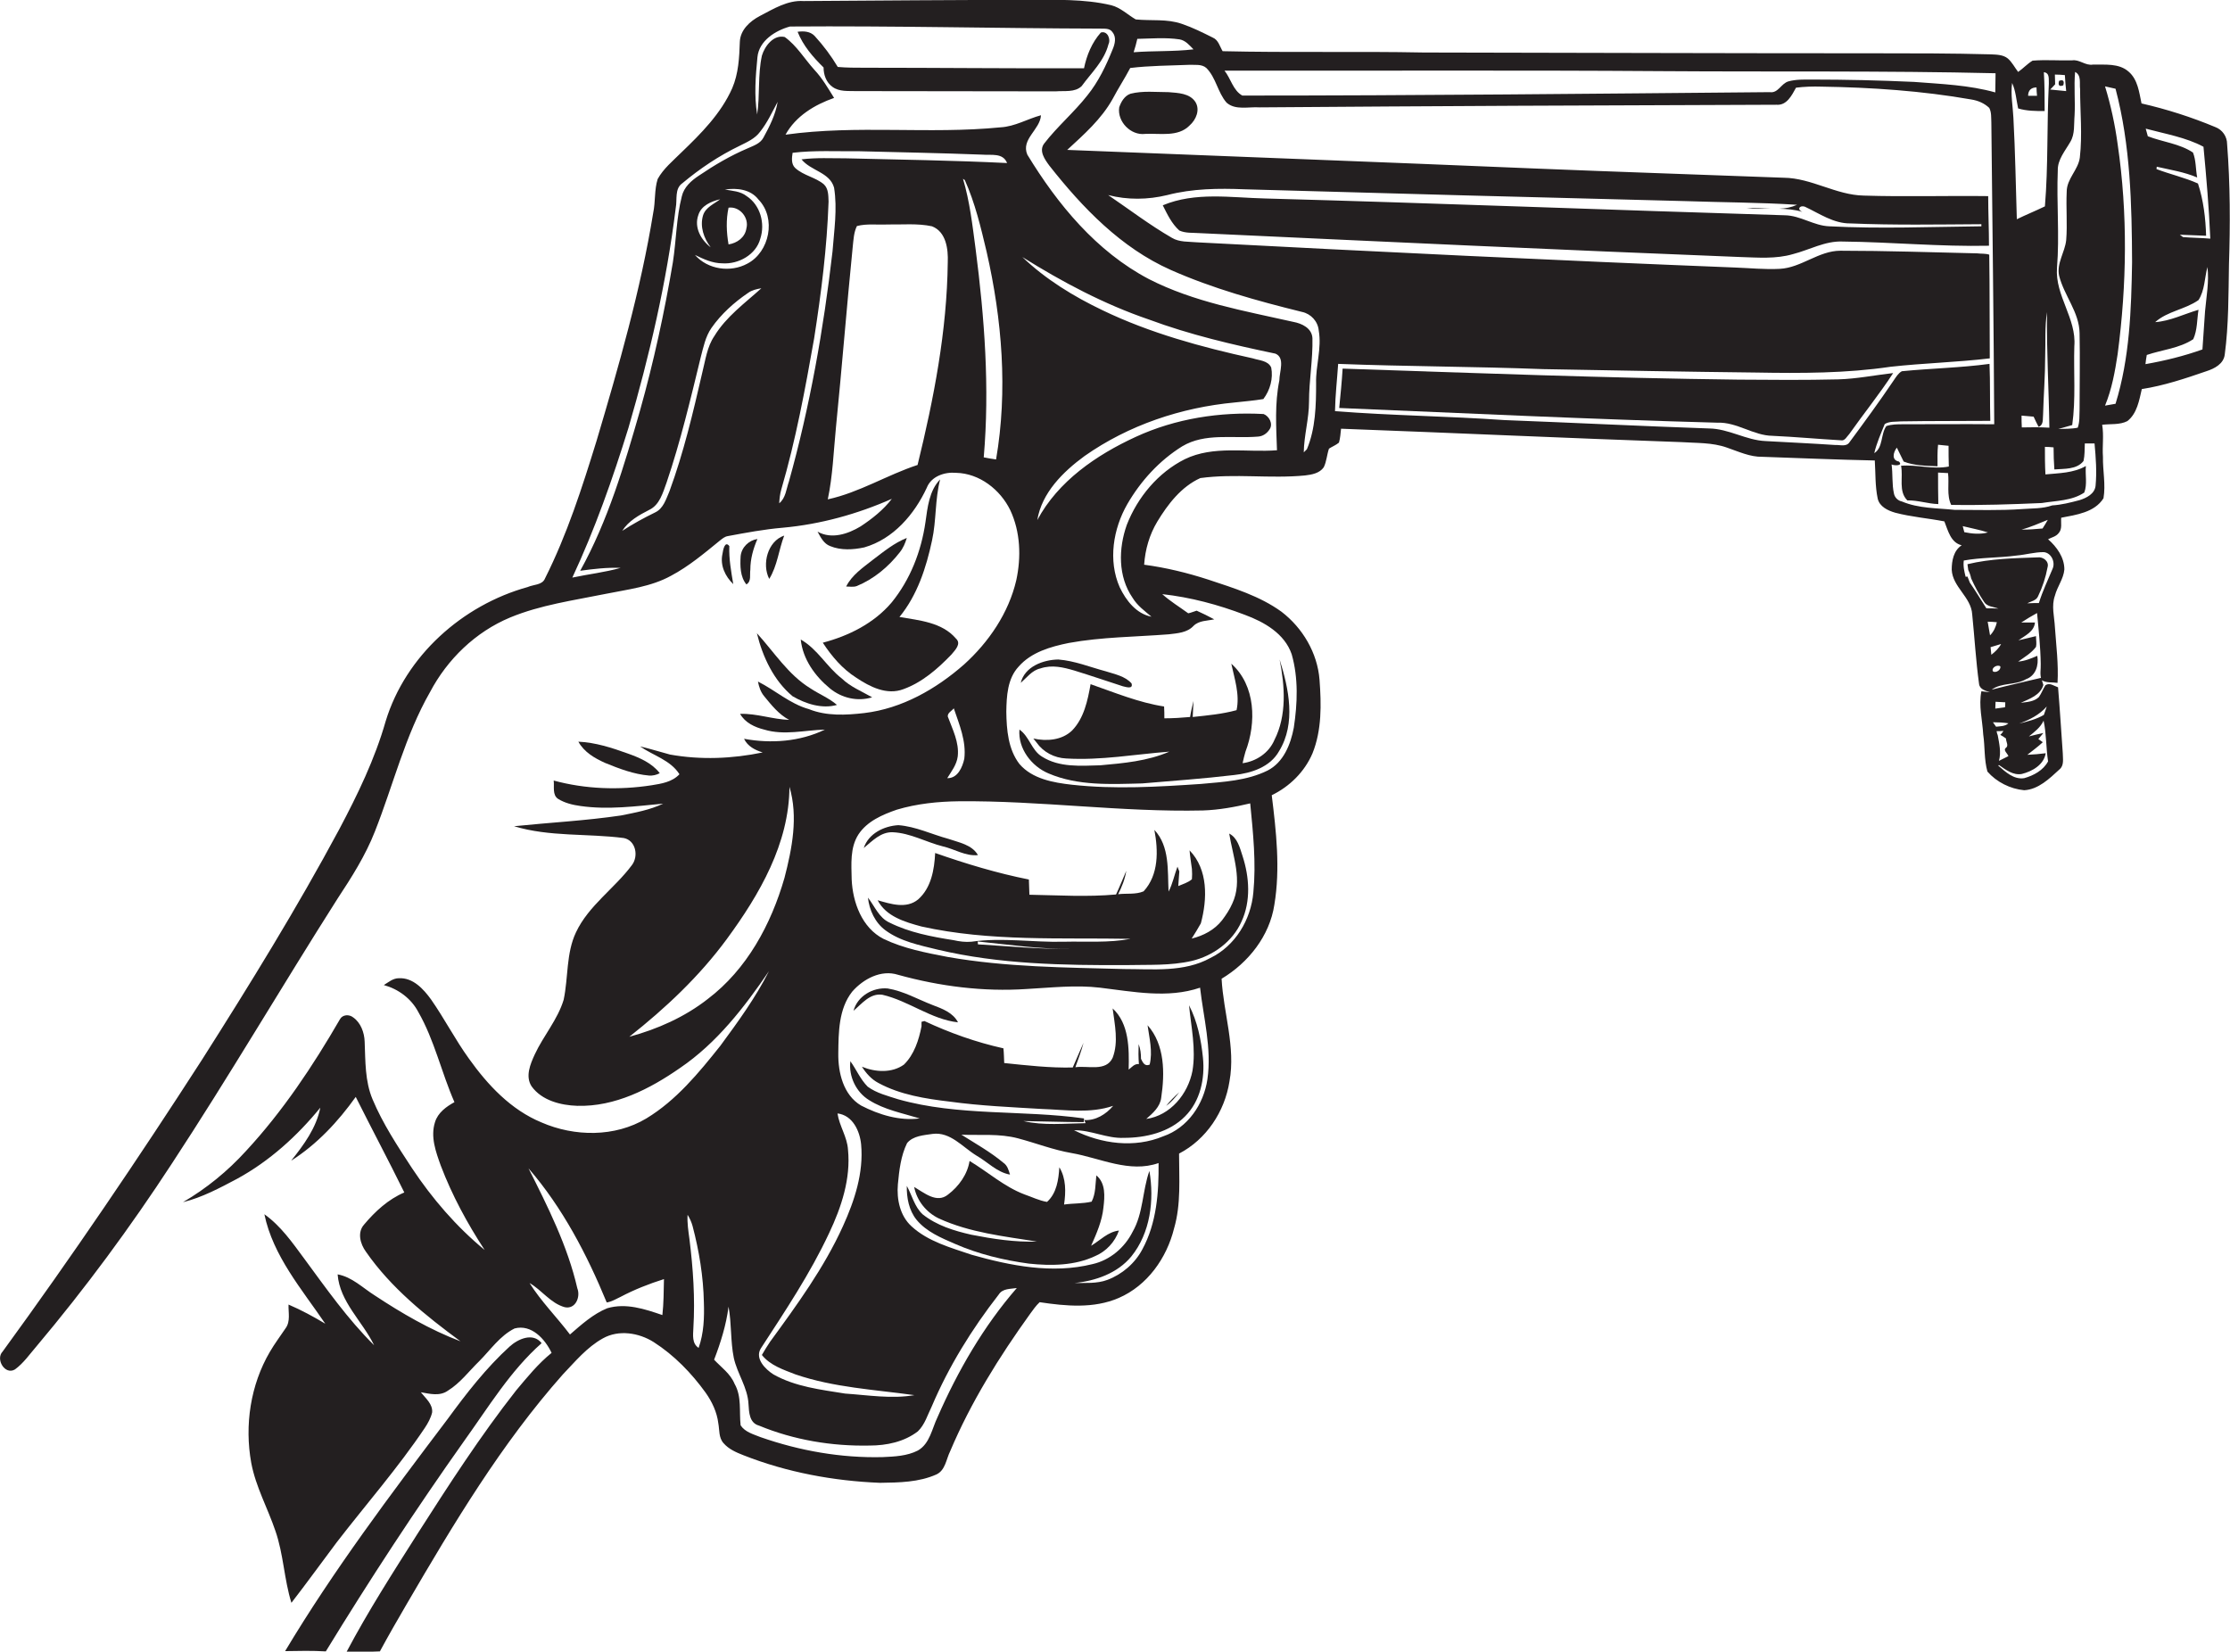 <?xml version="1.0" encoding="utf-8"?>
<!-- Generator: Adobe Illustrator 19.2.0, SVG Export Plug-In . SVG Version: 6.00 Build 0)  -->
<svg version="1.1" id="Layer_1" xmlns="http://www.w3.org/2000/svg" xmlns:xlink="http://www.w3.org/1999/xlink" x="0px" y="0px"
	 viewBox="0 0 849.4 629.1" style="enable-background:new 0 0 849.4 629.1;" xml:space="preserve">
<style type="text/css">
	.st0{fill:#231F20;}
</style>
<g>
	<path class="st0" d="M665.3,79.4c3,0.2,6,0.1,9.1,0.1C671.3,79.4,668.3,79.1,665.3,79.4z"/>
	<path class="st0" d="M848.3,54.9c0-2.9-1.8-5.5-4.5-6.5c-9.1-3.8-18.5-6.8-28.1-9c-0.9-4.2-1.4-9.1-4.9-12.1
		c-3.7-3.3-9.1-2.6-13.6-2.7c-2.9,0.5-5.2-2.1-8-1.6c-5,0.1-10-0.3-15,0.1c-2,1.2-3.6,3-5.5,4.3c-1.3-1.7-2.3-3.7-3.9-5.1
		c-1.8-1.5-4.4-1.5-6.6-1.6c-14.6-0.4-29.3-0.4-43.9-0.4c-57.3,0-114.7-0.2-172-0.3c-25.5-0.5-51.1,0.1-76.6-0.5
		c-1.1-1.8-1.6-4.3-3.8-5.2c-3.8-1.9-7.6-3.8-11.7-5.2c-5.7-2-11.7-1.1-17.6-1.7c-3.1-1.8-5.8-4.5-9.3-5.4
		c-10.5-2.5-21.4-2-32.1-2.1c-28.3,0.1-56.7,0.3-85.1,0.5c-6.1-0.4-11.5,3-16.7,5.7c-3.8,2-7.4,5.3-7.6,9.8
		c-0.2,6-0.5,12.1-2.9,17.7c-4.3,9.7-11.9,17.3-19.4,24.5c-3.2,3.2-6.8,6.1-9,10.1c-1.3,4.1-0.8,8.6-1.7,12.9
		c-4.8,29.5-13.1,58.3-21.6,86.9c-5.5,17.8-11.2,35.6-19.6,52.3c-1,2.6-4.4,2.3-6.6,3.3c-24.9,6.9-46.5,26.2-54.1,51.1
		c-4.1,14.4-10.7,28-17.7,41.2c-16.1,30-34,59-52.3,87.8C52.6,441.4,27.4,478.6,1,514.8c-2.8,2.9,0.9,9.1,4.7,6.8
		c3.3-2.4,5.6-5.8,8.2-8.8c18.6-22.1,35.7-45.3,51.5-69.5c21.8-33.2,41.8-67.4,63.1-100.9c5.4-8.2,10.7-16.5,14.3-25.7
		c7-17.7,11.5-36.5,21-53.1c6.6-12.5,17.3-22.9,30.5-28.4c11.6-4.8,24.1-6.5,36.4-9c8.4-1.7,17.3-2.7,24.9-6.9
		c6.8-3.6,12.7-8.6,18.6-13.4c0.9-0.7,1.8-1.5,3-1.7c7-1.3,13.9-2.6,21-3.2c14.3-1.3,28.4-5.2,41.5-11c-3.2,4.2-7.5,7.6-11.9,10.5
		c-4.8,2.9-11.1,5-16.4,2c1.2,2.2,2.4,4.6,4.8,5.5c4.1,1.7,8.8,1.4,13,0.5c11.1-3.2,19.1-12.6,23.8-22.7c1.7-4.4,6.8-6.1,11.2-5.7
		c8.9,0.2,16.8,6.4,20.6,14.2c3.9,8.3,4.2,17.9,2.3,26.7c-2.9,12.5-10.5,23.6-19.9,32.1c-10.7,9.4-23.7,16.8-38,18.5
		c-7,0.8-14.4,1.2-21.1-1.5c-7.2-2-12.8-7.2-19.4-10.5c0.4,2,1,3.9,2.3,5.5c2.8,3.4,5.6,7,9.6,9.1c-6.3-0.2-12.4-2.5-18.7-2.3
		c1.9,3.4,5.6,5.1,9.2,6c7.6,2.3,15.4,0.2,23.1,0c-9.5,4.6-20.5,5.4-30.8,3.5c1.4,2.9,4.2,4.3,7.1,5.2c-11.6,2.4-23.6,2.9-35.3,0.8
		c-3.8-1-7.5-2.2-11.4-3.1c5,3.5,11.6,5.2,15,10.6c-2.8,3-6.9,3.6-10.6,4.2c-12.3,1.9-25.2,1.5-37.3-1.8c0.3,2.3-0.6,5.5,1.7,7
		c2.6,1.6,5.6,2.3,8.5,2.7c10.5,1.5,21,0.1,31.5-0.9c-5,2.4-10.6,3.4-16,4.5c-13.5,2-27.2,2.7-40.8,4.1c13.5,4.1,27.9,2.7,41.8,4.5
		c4.6,0.9,5.7,6.9,3.1,10.3c-6.6,8.9-16.5,15.4-21.3,25.6c-3.8,8-2.9,17.2-4.7,25.7c-2.3,7.6-7.7,13.7-11,20.8
		c-1.7,3.7-3.7,8.4-1.2,12.2c3.9,5.4,11.1,7.2,17.4,7.4c14.3,0.4,27.6-6.4,39.1-14.4c14-9.5,24.5-23.1,33.9-36.9
		c-5.1,10.1-11.8,19.3-18.5,28.4c-8.2,10.3-16.8,20.8-28.2,27.7c-12,7.2-27.4,7-40,1.5c-11.6-4.8-20.4-14.2-27.6-24.3
		c-5.2-7.2-9.3-15.2-14.4-22.5c-2.9-4-6.9-8.4-12.3-8.1c-2.2,0-3.9,1.5-5.7,2.6c5.5,1.5,10.4,5.1,13.1,10.2
		c6.2,10.8,8.8,23,13.8,34.4c-3.1,1.7-6.3,4-7.4,7.6c-1.8,5.6,0.3,11.3,2.2,16.6c4.3,11.3,10.1,22,16.7,32.1
		c-10.8-8.9-20-19.6-27.7-31.2c-5.5-8.4-11.1-16.9-15-26.2c-2.9-6.9-2.7-14.5-3-21.9c-0.1-3.5-1.5-7.3-4.4-9.3c-1.5-1.2-4-1.1-5,0.7
		c-10.3,17.8-21.8,35.1-35.8,50.2c-7,7.7-15.1,14.3-24,19.5c7.3-1.8,14-5.4,20.6-8.9c12.3-6.7,22.9-16.3,31.7-27.1
		c-1.5,7.7-6.3,14.2-11.1,20.2c9.8-6.2,17.9-14.9,24.6-24.3C141.6,430,148,442,154,454.2c-6.1,2.6-11.1,7.2-15.3,12.2
		c-2.7,3-1.5,7.4,0.7,10.4c9.5,13.7,22.7,24.3,36,34.1c-11.6-4.4-22.4-10.7-32.7-17.5c-4.6-2.9-8.6-7-14.1-8
		c0.8,10.5,9.5,17.9,13.9,27c-10.1-10-18.3-21.7-26.7-33.1c-4.5-6.1-8.9-12.4-15.1-16.8c3.3,15.9,14.3,28.6,23.2,41.7
		c-4.5-2.7-9.1-5.2-14-7.3c-0.1,3,0.8,6.4-1.1,9c-2,3-4.2,5.9-6,9c-7.4,12.6-9.7,28-7.1,42.3c1.7,9.1,6.3,17.3,9.2,25.9
		c3.1,8.9,3.3,18.4,6.1,27.4c5.9-7.6,11.5-15.4,17.3-23.1c11.2-14.5,23.3-28.3,33.5-43.5c1.2-1.8,2.3-3.8,2.8-5.9
		c0.3-3.2-2.5-5.4-4.3-7.7c3.4,0.6,7.2,1.6,10.3-0.6c4.7-2.9,8-7.4,11.9-11.2c4.3-4.3,7.9-9.7,13.5-12.5c6.4-1.7,11.6,4,14.1,9.3
		c-5.1,4.1-9.3,9.3-13.5,14.3c-13.6,17.3-25.6,35.9-37.5,54.5c-9.4,14.8-18.9,29.6-27.1,45.1c4.2,0,8.5,0,12.7-0.2
		c3.3-6.1,6.7-12,10.2-18c17.8-30.5,36-61,59.5-87.5c4.7-4.9,9.1-10.3,15.2-13.7c6-3.4,13.7-2.2,19.4,1.4c7.8,5,14.4,11.8,19.8,19.3
		c2.4,3.4,4.3,7.4,4.8,11.6c0.5,2.6,0.1,5.5,2,7.6c2,2.3,4.8,3.5,7.6,4.6c16.5,6.5,34.3,9.8,52,10.5c7.3-0.1,14.8-0.2,21.5-3.2
		c3.4-1.6,3.7-5.8,5.2-8.8c7.9-18.7,18.7-36,30.5-52.4c1.1-1.5,2.2-3.1,3.6-4.4c10,1.5,20.6,2.5,30.1-1.6
		c10.9-4.7,18.3-15.2,21.1-26.5c2.7-9.3,1.9-19,1.9-28.5c10.4-5.4,17.4-16,19.2-27.5c2.4-13.1-2.3-26.1-3-39.1
		c10.2-6.1,18.3-16.3,20.1-28.2c2.3-13.8,0.7-27.9-1-41.7c6.8-3.3,12.5-8.9,15.5-15.9c3.6-8.9,3.4-18.7,2.7-28.1
		c-0.8-10.2-6.4-19.7-14.5-25.9c-8.3-6-18.2-9-27.8-12.2c-8-2.6-16.2-4.6-24.5-5.7c0.4-5.8,2-11.4,5-16.4c4-6.6,9.1-13.3,16.4-16.6
		c13.2-1.8,26.6,0.3,39.9-1c2.5-0.3,5.5-0.8,7.1-3.1c1.1-2.2,1.2-4.8,2-7.1c1.2-0.8,2.6-1.3,3.8-2.3c0.5-1.7,0.6-3.5,0.8-5.3
		c43.2,1.6,86.3,3.6,129.5,5.1c5.9,0.4,11.9,0.1,17.5,2.1c4.4,1.5,8.8,3.6,13.5,3.5c14.3,0.5,28.5,1.1,42.8,1.4
		c0.3,4.8,0.1,9.7,1.1,14.5c0.7,3.1,3.9,4.6,6.7,5.4c6.1,1.6,12.5,2.1,18.7,3.3c1.4,3.5,2.4,8.1,6.6,9.1c-3.1,2-3.8,5.9-3.8,9.3
		c0.3,6.6,7.4,10.4,7.8,17c0.9,8.8,1.4,17.7,2.6,26.4c0.2,2.2,2.5,2.7,4.2,3.3c-0.8-0.1-2.5-0.3-3.3-0.4c-1.1,5.5,0.4,11,0.7,16.5
		c0.7,4.7,0.3,9.5,1.6,14.1c3.5,4,8.7,6.6,14,7.1c5.4-0.3,9.6-4.4,13.4-7.9c1.9-1.5,1.3-4.1,1.3-6.2c-0.6-8.4-1.1-16.7-1.8-25.1
		c-1.5-0.5-3.2-1.9-4.8-0.8c-0.9,1.4-1.5,3.1-2.5,4.5c-1.8,1.8-4.6,1.9-6.9,2.2c3.3-1.5,7.5-2.9,8.6-6.8c-0.2-0.7-0.6-2-0.9-2.7
		c-6.3,1.5-12.6,2.9-18.8,4.5c3.8-2.8,9.1-1.6,13.1-4c3.7-1.3,4.9-5.3,4.3-8.9c-2.3,1-4.7,2-7.3,2.2c2.4-1.7,5-3.2,6.8-5.6
		c0.3-1.3,0-2.7,0-4.1c-2.2,0.5-4.4,1.1-6.7,1.6c2.5-1.8,6-3.3,6.3-6.8c-1.8,0-3.5,0-5.2,0c2-1.3,4-2.5,6-3.6
		c0.6,6.4,1.3,12.8,1.4,19.3c0.1,2.1-0.5,4.3,0.4,6.3c1.8,1.1,4,0.7,6,1c0.4-7.1-0.5-14.1-1-21.2c-0.2-4-1.4-8.1,0-12
		c0.9-3.5,3.3-6.4,3.6-10c0-4.6-2.9-8.6-6.2-11.5c1.3-0.7,3-1,4-2.3c1.5-1.6,0.8-4,1-5.9c5.7-1.1,12.7-2,16.1-7.4
		c0.9-5.2-0.3-10.6-0.2-15.8c-0.3-4,0.4-8.1-0.3-12.2c3.2-0.4,6.7,0.1,9.6-1.4c3.7-2.9,4.5-7.9,5.5-12.2c8.4-1.3,16.5-4,24.6-6.8
		c3.1-1,6.6-2.8,7-6.4c1.5-11.3,1.4-22.8,1.6-34.2C849.5,85.6,849.5,70.2,848.3,54.9z M252.3,500.9c-6.7-2.3-13.9-4.7-21-2.6
		c-5.4,2.2-9.8,6.2-14.2,10c-5-6.6-11-12.6-15.4-19.6c4.7,2.7,8,7.7,13.4,9.2c4.1,0.9,6.1-3.9,4.8-7.2c-3.7-16.1-11.2-31-18.6-45.7
		c13,15,22.3,32.9,29.8,51.1c1.9-0.3,3.5-1.3,5.2-2.1c5.3-2.8,10.9-5,16.6-6.8C252.8,491.9,252.8,496.4,252.3,500.9z M266.1,513.4
		c-2.6-1.7-2.1-4.9-2-7.5c0.7-11.4-0.1-22.8-1.5-34c-0.4-3-0.9-6.1-0.7-9.2c0.8,1.3,1.5,2.8,1.9,4.3c2.5,9.5,4.1,19.2,4.3,29
		C268.3,501.8,268.1,507.8,266.1,513.4z M760.5,278.5c0.6,0,1.9,0,2.6-0.1c-0.2,0.3-0.5,0.8-0.7,1l-0.5,0.5c0.6,0.3,1.7,1,2.2,1.4
		c-0.1,1.1,1.1,2.7,0,3.5c-1.3,0.9,0.6,2.2,0.9,3.2c-1.2,0.6-2.4,1.2-3.6,1.8c0.9-3.3,0.1-6.6-0.5-9.9
		C760.7,279.7,760.6,278.9,760.5,278.5z M779.6,269.1c-0.4,1.1-0.7,2.2-1.1,3.2c-2.9,1.7-6.2,2.5-9.4,3.3
		C773,274.2,776.8,272.3,779.6,269.1z M770.1,294.8c4-1,8.4-3.5,9.1-7.9c-2.3,0.3-4.7,0.5-7,0.6c2-1.6,4.1-3.1,5.9-4.8
		c-0.4-0.3-1.3-0.9-1.7-1.2c0.5-0.6,1.4-1.7,1.9-2.3c-1.4,0.3-4.1,0.9-5.5,1.3c2.1-1.7,4.4-3.4,5.6-6c1.1,5.1,0.9,10.3,1.7,15.5
		c-1.8,3.4-5.5,5.4-9.1,6.4c-4,0.6-7.1-2.4-9.9-4.8l0.3-0.2C764,293.2,766.8,295.4,770.1,294.8z M760.1,267.3
		c1.2,0.1,2.4,0.1,3.7,0.2c0,0.5,0,1.4-0.1,1.9c-1.2,0.2-2.5,0.3-3.7,0.5C760,269.3,760.1,268,760.1,267.3z M765,275.5
		c-1.3,1.2-3.1,1.1-4.7,1.3c-0.3-0.4-0.9-1.3-1.2-1.7C761.1,275.1,763.1,275.2,765,275.5z M788.6,54c1.8-3,1.3-6.7,1.6-10.1
		c0.3-5.5-0.3-11,0.2-16.5c2.5,1.3,1.6,4.3,1.9,6.5c0,8.7,0.9,17.4-0.1,26.1c-0.6,4.7-5,8.1-5,13c-0.3,6.2,0.3,12.4-0.2,18.5
		c-0.5,4.6-3.7,8.8-2.7,13.5c1.9,7.6,7.7,13.9,7.8,21.9c0.2,9.7,0,19.4,0,29.1c-0.1,2.3,0.1,4.7-0.7,6.9c-2.4,0.5-4.9,0.4-7.4,0.5
		c1.8-0.5,3.5-1,5.3-1.5c1.4-9.9,0.5-20,0.8-30c0.9-10.6-7.4-19.3-6.6-29.9c1-12.3-0.2-24.7,0.3-37.1
		C783.7,60.8,786.6,57.5,788.6,54z M782.7,28.4c1.3,0,2.5,0.1,3.8,0.2c0.1,2,0.3,4.1,0.5,6.1c-2-0.2-4.1-0.4-6.1-0.6
		c0.5-0.5,1.5-1.5,1.9-2C782.8,30.9,782.7,29.7,782.7,28.4z M780.6,162.9c-3.5-0.2-7-0.2-10.5-0.1c-0.1-1.5-0.1-3-0.1-4.5
		c1.5,0.1,3,0.3,4.6,0.4c0.6,1.3,1.2,2.6,1.9,3.9c2-0.8,1.5-3,1.7-4.7c0.2-7.4,0.8-14.7,0.8-22.1c0.2-5.7-0.2-11.3,0.7-16.9
		C779.5,133.7,780.4,148.3,780.6,162.9z M775.7,33.3c0,1,0.1,2.1,0.2,3.2c-1.1,0-2.3,0-3.4,0C772.5,34.4,773.7,33.3,775.7,33.3z
		 M766.4,31.6c1.4,3,1.6,6.5,2.3,9.7c3.3,1,6.7,1,10.1,1c0-4.9,0-9.9-0.3-14.8c2.3,0.3,1.8,2.6,1.9,4.3c-0.8,15.6-0.2,31.2-1.5,46.8
		c-3.5,1.7-7.2,3.2-10.7,4.9c-0.4-12.9-0.6-25.7-1.3-38.6C766.7,40.5,765.8,36.1,766.4,31.6z M633.2,27.1
		c42.3,0.3,84.6-0.2,126.9,0.8c0,2.4-0.1,4.9-0.1,7.3c-10-2.8-20.5-3.2-30.9-4c-13-0.6-26-0.9-39-0.9c-3,0-6-0.1-8.9,0.7
		c-2.8,0.8-3.9,4.6-7.1,4.1c-67,0.6-134,1.3-200.9,1.3c-3.5-1.9-4.4-6.5-6.8-9.5C522,27,577.6,26.7,633.2,27.1z M433.2,14.8
		c5.3-0.1,10.7-0.6,16.1,0.2c2.3,0.4,3.8,2.3,5.3,3.8c-7.6,0.9-15.2,0.5-22.8,1.1C432.4,18.1,432.8,16.5,433.2,14.8z M272.1,128
		c-2.8,4.1-3.4,9.2-4.6,13.9c-3.5,15.2-7.1,30.5-12.5,45.2c-1.3,3-2.3,6.6-5.5,8.1c-4.3,2.1-8.5,4.4-12.5,7c2.4-3.8,6.4-6,10.3-8
		c4-1.9,5.2-6.6,6.6-10.4c5.3-15.6,9.1-31.7,13-47.7c1-3.8,1.8-7.9,4.1-11.2c3.7-5.3,8.6-9.7,13.9-13.3c1.5-1.1,3.3-1.5,5.1-1.8
		C283.7,115.5,276.6,120.6,272.1,128z M284.7,100.4c-6.4,3.5-15.1,2.3-20-3.3c3.3,1.6,6.7,3.2,10.5,3.2c6.1,0.4,12.8-3.3,14.4-9.4
		c1.9-5.8,0-12.8-5.2-16.2c-2.4-1.9-5.5-2-8.3-2.5c4.6-0.7,9.8-0.1,12.8,3.8C295.8,83.1,293.1,96,284.7,100.4z M270.7,94.2
		c-3.7-2.8-6.4-7.6-4.7-12.3c1.1-3.6,4.9-5.2,8.3-6c-2.3,1.8-5.5,3-6.5,6.1C266.5,86.3,268.1,90.8,270.7,94.2z M277.5,79.1
		c4.3-0.6,7.9,3.9,6.8,7.9c-0.5,3.4-3.5,5.6-6.8,6.1C276.7,88.5,276.5,83.7,277.5,79.1z M290.8,52.4c-1.2,2.3-3.8,3.1-6,4.1
		c-6.6,2.8-12.7,6.4-18.6,10.4c-2.9,1.9-5.7,4.4-6.5,7.9c-2.1,8.2-2.1,16.7-3.4,25.1c-3.2,19-7.3,37.9-12.5,56.4
		c-6,20.9-12.2,42-22.8,61.1c5.1-0.7,10.2-1.3,15.4-1.1c-6,1.7-12.3,2.4-18.4,3.7c8.6-18.4,15.4-37.7,21.4-57.1
		c8-27.5,14.5-55.4,18-83.8c0.6-3.1-0.5-7.2,2.5-9.3c6.7-5.6,14-10.5,21.9-14.3c2.8-1.4,5.8-2.7,7.7-5.3c2.8-3.5,4.6-7.5,6.7-11.4
		C295.4,43.7,293.1,48.2,290.8,52.4z M361,99.9c-0.3,26.1-5.3,51.9-11.5,77.2c-11.6,3.8-22.2,10.5-34.2,13.1
		c1.9-9,2.2-18.2,3.1-27.3c2.3-23,4.1-45.9,6.4-68.9c0.3-2.7,0.4-5.5,1.6-7.9c3.8-1,7.8-0.4,11.7-0.6c5.6,0.1,11.4-0.5,16.9,0.7
		C360.4,88.3,361.2,94.9,361,99.9z M379.4,175c-1.6-0.2-3.1-0.5-4.7-0.8c2.3-26.5,0.3-53.1-3.1-79.4c-1.2-9-2.2-18-4.8-26.7
		c0.2,0.1,0.5,0.4,0.7,0.5c3.9,8.7,6.1,18,8.3,27.3C381.7,121.8,383.9,148.8,379.4,175z M322.1,60.3c-5.6,0-11.2-0.3-16.8,0.4
		c3.5,4.4,10.8,4.9,12.4,10.8c1.3,8.1,0,16.3-0.6,24.3c-3.4,29.5-8.6,59-16.6,87.6c-1,2.8-1.2,6.3-3.7,8.3c0.1-1.8,0.3-3.6,0.8-5.3
		c5.5-18.8,9.1-38.2,12.5-57.5c2.7-17.3,4.9-34.6,5.5-52.1c-0.1-2.3,0-4.9-1.8-6.6c-3.2-2.7-7.7-3.3-10.9-6.2
		c-1.6-1.5-1.3-3.9-1-5.8c8.3-1,16.7-0.5,25.1-0.6c15.7,0.4,31.4,0.7,47.1,1.3c3.5,0.3,7.9-0.8,9.5,3.2
		C363.2,61.1,342.7,60.8,322.1,60.3z M361,272.9c-0.1-1.4,1.5-2.1,2.3-3.1c2.1,6.2,4.8,12.5,4,19.2c-0.7,3.2-2.5,7.5-6.5,7.4
		c1.6-2.6,3.6-5.1,4-8.3C365.4,282.7,362.8,277.8,361,272.9z M269.6,380.5c-8.8,6.9-19.2,11.5-29.9,14.4
		c13.8-10.9,26.7-23,37.2-37.3c12.4-16.9,23.7-36.3,23.8-57.9c3.4,11.4,1,23.5-1.9,34.7C293.7,352.1,284.5,369.2,269.6,380.5z
		 M289.8,513.6c9.3-14.3,18.8-28.5,26-43.9c4.7-9.9,8.3-20.8,7.2-31.8c-0.3-4.9-3.3-9-4-13.8c5.8,0.7,8.5,6.7,9,11.8
		c1,10.8-2.5,21.4-6.9,31.1c-7.2,15.9-17.6,30.1-27.8,44.1c-1.1,1.6-2.1,3.3-3.1,5c3.2,4,8.2,5.6,12.8,7.4c14.6,5,30.2,5.8,45.3,7.9
		c-8.7,1.5-17.6,0-26.4-0.6c-9.3-1.5-19-2.6-27.3-7.3C291.6,521.6,287.4,517.5,289.8,513.6z M357.1,539.8
		c-2.1,4.3-2.9,10.1-7.5,12.7c-4.1,2.1-8.9,2.3-13.4,2.5c-15.8,0.4-31.6-2.4-46.5-7.6c-2.7-1.1-5.9-1.9-7.6-4.5
		c-0.6-5.3,0.5-10.9-2.3-15.8c-1.6-3.9-5.1-6.3-7.8-9.2c2.5-6.5,4.6-13.2,5.5-20.2c1.2,6.5,0.7,13.1,2,19.5c1.3,6,5.3,11.3,5.6,17.6
		c0.2,3.1,0.3,7.2,4,8.2c13.3,5.5,27.8,7.9,42.1,7.6c6.5,0,13.2-1.4,18.4-5.4c2.7-2.6,3.7-6.3,5.3-9.5c6.5-15.3,15.3-29.5,25.5-42.6
		c1.5-2.4,4.5-2.1,6.9-2.5C374.6,505.2,364.8,522.2,357.1,539.8z M435.1,475.9c-2.8,5.3-7.7,9.5-13.3,11.6c-4,1.5-8.4,1.1-12.6,1.2
		c8.1-0.8,16.4-3.7,21.7-10.1c7.3-9,8.8-21.5,6.9-32.6c-2.7,7.6-2.3,16.1-6.4,23.2c-3,6-8.6,10.8-15.3,12.3
		c-15.3,3.8-31.3,0.6-46.1-3.6c-7.9-2.7-16.5-5-22.8-10.8c-4.4-4-5.7-10.3-5.2-16c0.5-5.3,1.1-10.8,3.5-15.7c2.3-2.8,6.4-3,9.7-3.5
		c6.8-0.9,11.5,5.1,16.8,8.3c4.2,2.4,7.7,6.3,12.7,7.2c-0.5-1.7-1-3.5-2.5-4.5c-4.9-4.1-10.6-7.3-16-10.7c7.2,0.3,14.5-0.5,21.6,1.4
		c6.8,1.8,13.4,4.4,20.4,5.6c10.9,1.9,22,7.7,33.1,3.8C441.4,454.1,440.6,465.8,435.1,475.9z M459.9,411.1
		c-1.4,9.5-7.5,18.5-16.8,21.7c-11,4.6-23.6,2.9-34-2.3c6.5-0.1,12.5,3.2,19,2.9c8.3,0,17.3-2.1,23.3-8.2c5.8-5.8,7.6-14.4,6.8-22.3
		c-0.7-6.9-2.1-13.8-5.3-20c0.8,8.3,2.7,16.6,1.3,25c-1.7,8.8-8.4,17-17.6,18.3c2.5-2.2,5.3-4.6,5.7-8.1c1.4-9.3,1.4-20.2-5.2-27.6
		c0.7,5,2,10,0.8,15c-1.9,0.8-2.6-0.8-3.3-2.2c0-1.9-0.2-3.8-0.9-5.6c-0.1,2.5-0.1,5.1,0.1,7.6c-1.7-0.2-2.7,1.2-3.9,2.1
		c0.2-8,0.2-17.5-6.1-23.3c0.8,6.2,2.3,12.8,0,18.8c-2.5,5.4-9.5,2.9-14.2,3.6c1.1-3.1,2.3-6.2,3.1-9.3c-1.4,3.1-2.7,6.3-4.1,9.4
		c-8.7,0.2-17.4-0.8-26.1-1.7c-0.1-1.9-0.1-3.7-0.3-5.6c-10.4-2.3-20.5-5.9-30.1-10.4l-1.1,0.3c0,0.4,0,1.3,0,1.7
		c-1,5.2-2.8,10.8-6.7,14.6c-4.6,3.3-10.9,2.9-16,0.8c1.6,2.5,3.6,4.8,6.3,6.2c8.3,4.5,17.9,6,27.2,7.1c11.6,1.6,23.4,2.1,35.1,2.8
		c9,0.3,18.3,1.8,27.1-1.2c-2.7,3.2-6.7,5.7-11,5.4l0.5,1.2c-7.9,0.1-16,1-23.7-0.8c7.6,0.1,15.3,0.4,23,0.4l0.1-1.4
		c-23.5-3.3-47.8-0.8-70.8-7.3c-4-1.3-8.2-2.3-11.6-4.8c-2.8-2.8-4.3-6.5-6.6-9.7c-0.7,5.8,2.2,11.8,7.1,14.8c5.8,3.7,12.8,5,19.3,7
		c-7.7,1-15.5-1.4-22.3-4.9c-6.8-4-8.8-12.6-8.7-19.9c0.1-8,0.1-16.9,5.3-23.5c4.2-4.8,11-8.5,17.5-6.4c15.9,4.4,32.5,6.5,48.9,5.4
		c9.3-0.5,18.7-1.6,28-0.5c12.6,1.5,25.7,4.2,38.1,0C458.4,387.6,461.6,399.3,459.9,411.1z M477.4,339.9c-0.9,10.4-6.9,20.4-16.4,25
		c-10,5.5-21.8,4.2-32.8,4.2c-22.4-0.6-45-0.7-67.2-4.6c-8.3-1.6-16.8-3.2-24.5-6.9c-8.2-4.2-11.7-13.9-12.1-22.6
		c-0.1-5.8-0.7-12.1,2.6-17.2c3.3-5,9.1-7.5,14.6-9.4c7.7-2.3,15.7-3.1,23.6-3.2c31-0.3,61.9,4.2,93,3.5c6.1-0.2,12.1-1.3,18-2.7
		C477.3,317.3,478.5,328.6,477.4,339.9z M474.2,234.2c7.3,2.7,15.1,7.1,17.8,15c2.6,9.1,2.2,18.8,0.8,28c-1.2,6.3-3.9,13.2-10,16.3
		c-7.9,3.9-16.8,4.3-25.4,5.1c-16.3,1.1-32.8,2.1-49.1,0.3c-7.1-0.8-15.1-2.2-20-7.9c-4.3-5.6-4.9-13-5-19.9
		c0.1-5.9,0.4-12.6,4.7-17.2c4.8-5.5,12.2-7.6,19.1-9c12.6-2.3,25.4-2.3,38.1-3.3c3.3-0.4,7-0.6,9.4-3.2c2.1-2.1,5.2-1.9,7.9-2.5
		c-2.2-1.2-4.5-2.3-6.7-3.3c-1.1,0.3-2.1,0.8-3.2,1c-3.3-2.4-6.9-4.6-9.9-7.3C453.5,227.5,464,230.3,474.2,234.2z M487.3,144.9
		c-1.8,8.8-1.2,17.7-0.9,26.6c-11.7,0.9-24.2-1.9-35.1,3.4c-10.2,5.1-18,14.5-22.1,25c-3.2,9-3.4,19.7,2.2,27.8c1.8,3,4.6,5,7.2,7.2
		c-5.8-1.1-9.7-6.2-12.1-11.2c-4.5-10.2-2.5-22.3,2.9-31.7c5.1-8.8,12.2-16.6,20.9-22c8.7-5.2,19.2-2.9,28.8-3.7
		c1.9-0.1,3.5-1.2,4.5-2.8c1.4-2.1-0.2-5-2.3-5.8c-16.6-0.9-33.5,1.7-48.7,8.7c-15,6.9-29.6,16.9-37.5,31.7
		c1.7-10.4,9.8-18.4,18-24.4c16.8-11.8,36.8-18.5,57.2-20.4c3.6-0.4,7.3-0.7,10.9-1.3c2.6-3.4,3.8-7.9,3-12c-1.2-2.7-4.6-2.7-7-3.5
		c-19.6-4.3-39.1-9.6-57.2-18.3c-11.1-5.3-21.7-11.8-30.6-20.3c15.2,9.5,31.2,18,48.2,23.8c15.6,5.8,31.9,9.6,48.2,13
		C489.6,136.3,487.3,141.6,487.3,144.9z M501.3,146c0,8.4-0.2,17.2-3.5,25.1l-1.2,1.2c0.1-6.5,2-12.8,2-19.3
		c0-8.1,1.5-16.1,1.3-24.2c-0.2-3.8-4-5.6-7.3-6.2c-18.6-4.2-37.8-7.5-55-16.3c-20-10.5-34.8-28.5-46.3-47.4
		c-2.5-5.9,4.9-9.5,5.2-15c-5.2,1.4-9.9,4.3-15.4,4.6c-27.2,2.7-54.7-1-81.9,2.8c3.9-7.1,11.1-11.4,18.5-14
		c-2.3-3.7-4.5-7.5-7.5-10.7c-3.8-4.2-6.7-9.2-11.3-12.5c-4.2-1-7.6,3.4-8.7,7.1c-1.6,7.4-0.7,15-1.8,22.4
		c-1.2-7.2-0.6-14.5,0.1-21.8c0.6-6.3,6.9-10.2,12.4-11.7c39.3-0.3,78.7,0.7,118,0.8c1.6,0.1,3.7-0.3,4.8,1.3c1.6,1.9,1,4.5,0.1,6.6
		c-2.5,6.2-5.4,12.3-9.6,17.5c-5.1,6.5-11.5,11.9-16.5,18.4c-2.1,2.8,0.3,6.1,2,8.4c12.6,16,27.3,31.3,46.2,39.7
		c16,7.1,33,11.8,50,16c3.4,0.7,6.1,3.6,6.4,7.1C503.5,132.7,501.1,139.3,501.3,146z M713.9,172.6c0.9-3.8,2.5-7.4,4-11.1
		c1.9-1.1,4.1-0.8,6.2-1c11.3-0.2,22.7-0.1,34-0.2c-0.2-7.2,0-14.5-0.3-21.7c-11.1,1.5-22.3,1.7-33.4,2.8c-1.4,0.8-2.2,2.2-3.1,3.5
		c-5.4,8-11.1,15.8-16.8,23.5c-1.2,1.9-3.6,1-5.4,1.1c-8.9-0.6-17.7-1-26.6-1.5c-7.4-0.3-14-4.7-21.5-4.8c-26-0.9-52-2.2-78.1-3.2
		c-21.4-1.5-42.9-1.7-64.4-3.4c0.1-6,0.8-12,1.2-18c26,1,52.1,1,78.2,2c27,0.5,54,1,81.1,1.3c17,0.3,34.2,0.3,51.1-2.2
		c12.6-1.4,25.2-1.7,37.8-3.2c-0.1-13.2,0-26.4-0.2-39.5c-1.5-0.5-3.1-0.3-4.6-0.5c-17.4-0.4-34.7-1-52.1-1
		c-8.3,0-14.9,6.5-23.1,6.9c-5.7,0.3-11.4-0.3-17-0.5c-68.3-2.7-136.6-6-204.9-9.6c-3.2-0.3-6.8,0-9.6-1.7
		c-8.5-4.9-16.2-10.8-24.3-16.3c7.4,1.9,15.1,1.8,22.5,0c9.6-2.5,19.6-2.6,29.4-2.2c56,1.6,112,3.1,168,4.5
		c14.2,0.5,28.4,0.5,42.5,1.4c-2.2,1-4.4,1.4-6.8,1.5c3,0.1,5.9,0.3,8.8,1.2c-2.1-0.9-1.1-2.6,0.9-2c5.6,2.6,11,6.5,17.5,6.4
		c16.6,0.7,33.2,0.4,49.8,0.3c0,0.2,0,0.6,0,0.8c-19.3,0.2-38.6,1-57.9,0c-5.9-0.2-11-4.1-16.9-4.2c-66-2-132-4.6-198-6.4
		c-13-0.3-26.6-2.6-39,2.6c1.7,3.4,3.4,7,6.3,9.6c2.4,1.1,5.1,0.8,7.7,1c68.7,3.2,137.3,6.4,206,9.1c6.7,0.2,13.5,0.8,20-1.1
		c6.3-1.6,12.3-5.1,19-4.8c18.6,0.2,37.1,2,55.7,1.6c0-6.3-0.3-12.6-0.3-18.9c-15.8-0.2-31.6,0.3-47.4-0.2
		c-10.6-0.2-19.9-6.7-30.5-6.8c-31.5-1.2-62.9-2.2-94.4-3.5c-59.5-2.5-119-4.7-178.5-7.1c6.4-5.9,13-11.7,17.3-19.4
		c2.1-4,4.6-7.8,6.7-11.8c7.4-0.9,14.9-0.9,22.3-1.2c2.2,0.1,4.9-0.4,6.7,1.2c3.7,3.7,4.3,9.3,7.7,13.2c3.4,3,8.4,1.5,12.6,1.8
		c65.6-0.5,131.3-0.8,196.9-1c3.9,0.3,5.8-3.6,7.4-6.5c3.2-0.4,6.4-0.5,9.7-0.4c19.1,0.3,38.3,1.6,57.1,4.9c2.5,0.4,4.9,1.4,6.8,3.2
		c0.9,1.7,0.7,3.7,0.8,5.6c0.4,38.3,0.9,76.6,1.1,114.9c-11.6-0.1-23.2,0-34.7,0c-2.2,0-4.4,0-6.4,0.7
		C716.3,165.4,717.3,170.5,713.9,172.6z M758,242c-0.3-1.7-0.6-3.5-0.9-5.2c0.9,0,2.7,0.1,3.5,0.2C760.2,238.8,759.4,240.6,758,242z
		 M759.1,255.7c-0.7-1.4,1.7-2.7,2.8-1.9C762.3,255.1,760.2,256.5,759.1,255.7z M758.5,249.4c-0.1-0.7-0.2-2.2-0.3-2.9
		c1.3-0.4,2.7-0.8,4-1.2C761.4,246.9,760,248.2,758.5,249.4z M781.8,216.7c-1.8,4.3-3.8,8.5-5.2,13c-1.5,0-2.9,0-4.4,0.1
		c1.4-0.8,3.4-1,4.1-2.7c1.7-3.5,2.9-7.2,3.6-11c0.7-2.3-1.7-4.1-3.8-3.8c-8.9,0.3-18,0.5-26.7,2.6c0.1,0.6,0.2,1.7,0.3,2.2
		c0.5,1,0.9,2.1,1.1,3.2c1.4,3.1,3,6.1,4.9,8.9c1.1,1.9,3.6,1.9,5.5,2.6c-1.5-0.1-3.1-0.1-4.6-0.1c-2.1-3.3-4.1-6.6-6.3-9.8
		c-0.2-0.6-0.7-1.7-0.9-2.3l-0.7,0.1c-0.5-2-1-4.1-0.7-6.2c6.6-1.2,13.4-1,20.1-1.9c3.5-0.3,6.8-1.3,10.3-1.3
		C781.3,210.5,783,214.1,781.8,216.7z M747.6,200.4c3.2,0.8,6.5,1.4,9.6,2.4c-3,0.8-6.1,0.5-9-0.1C748,202,747.8,201.2,747.6,200.4z
		 M770,201.7c3.5-0.9,6.7-2.4,10-3.7c-0.6,1.1-1.3,2.2-2,3.3C775.3,201.5,772.7,201.8,770,201.7z M798.2,185
		c-0.3,3.1-3.5,4.7-6.1,5.5c-3.4,0.9-6.9,1.8-10.4,2c-3.7,1.3-7.7,1.1-11.5,1.4c-8.5,0.6-17.1,0.3-25.7,0.3
		c-6.7-0.7-13.7-0.5-20.1-3.2c-1.5-0.3-2.7-1.5-3-3c-0.8-3.6-0.4-7.4-0.9-11.1c1,0.5,4.5,0.6,2.8-1.1c-2.9-0.5-2.2-3.5-0.8-5.3
		c0.9,1.7,1.7,3.6,2.6,5.3c4,1.6,8.6,1.6,12.9,1.8c0-2.7-0.1-5.5,0.2-8.2c1,0.1,3,0.3,4,0.4c0,2.6,0,5.3,0.1,7.9
		c-6.1,1.2-12.1-0.8-18.2-0.3c0.9,4.4-1.1,9.7,2.4,13.2c4-0.1,7.8,1.3,11.8,1.4c-0.1-4-0.1-8-0.1-12c1.3,0.1,2.5,0.1,3.8,0.2
		c0.5,4-0.6,8.4,1.2,12.1c11.5,0.2,23-0.2,34.5-0.7c5.4-0.9,11.5-0.8,16.2-4c1.2-3.2,0.3-6.7,0.6-10.1c-4.7,2.7-10.2,2.7-15.4,3.2
		c-0.2-3.5-0.2-7-0.2-10.5c0.8,0,2.5,0.1,3.3,0.2c0,2.8,0.1,5.6,0.3,8.4c3.8-0.3,8.5,0.1,11.1-3.2c0.5-2.2,0.4-4.4,0.5-6.7
		c1.2,0,2.5,0,3.7,0C798.3,174.3,798.7,179.7,798.2,185z M805.8,153.8c-1.3,0.2-2.7,0.5-4,0.7c2.6-6.3,3.8-13,4.8-19.6
		c3.5-26.5,3.9-53.5,0-80c-1-7.4-2.6-14.8-4.8-22c1.3,0.3,2.7,0.6,4,0.9c5.7,21.5,6.2,44,6.3,66.1
		C811.8,118,811.2,136.4,805.8,153.8z M839.9,118.5c-0.4,4.9-0.6,9.7-1,14.6c-7,2.5-14.3,4.3-21.7,5.6c0.1-0.9,0.3-2.6,0.5-3.5
		c5.9-2,12.4-2.5,17.7-6c1.6-3.5,1.4-7.5,2-11.2c-5.5,1.6-10.8,4.3-16.5,4.7c4.7-4.2,11.4-4.8,16.5-8.4c2.4-3.7,2.3-8.4,3.4-12.6
		C841.5,107.3,840.4,112.9,839.9,118.5z M831.5,90.3c-0.3-0.2-0.9-0.7-1.2-0.9c3.3,0.2,6.7,0.2,10,0.4c-0.2-6.7-1-13.5-3.1-19.9
		c-5.1-2.3-10.6-3.5-15.8-5.5c0-0.2,0.1-0.6,0.1-0.9c5.2,1.2,10.5,2,15.4,4.1c-0.6-3.1-0.4-6.5-1.6-9.5c-5.1-3.4-11.5-4-17.2-6.2
		c-0.3-1-0.5-1.9-0.8-2.9c7.4,2,15.3,3.3,22,6.9c1.1,11.6,2.1,23.3,2.6,35C838.5,90.6,835,90.6,831.5,90.3z"/>
	<path class="st0" d="M677.9,79.5c-1.2,0-2.4,0-3.5,0C675.6,79.5,676.7,79.5,677.9,79.5z"/>
	<path class="st0" d="M412,32.8c3.7-5.1,8.6-9.6,10.2-15.9c1-2-0.4-5.3-2.9-4.5c-3.4,3.8-5.4,8.7-6.4,13.6
		c-27.9,0.1-55.8-0.2-83.7-0.2c-3.4,0-6.7,0-10.1-0.3c-2.5-4.2-5.5-8.2-8.8-11.8c-1.7-1.8-4.2-1.9-6.5-1.6c2.1,5.3,5.9,9.7,9.9,13.6
		c0,2.8,1,5.7,3.4,7.4c2.6,1.9,6,1.5,9,1.6c25.3,0,50.6,0.1,76,0.1C405.4,34.5,409.4,35.3,412,32.8z"/>
	<path class="st0" d="M785.9,32.5c0.5-1.7-0.1-2.3-1.6-1.7C783.8,32.5,784.4,33.1,785.9,32.5z"/>
	<path class="st0" d="M445.1,35.1c-4.8,0-9.8-0.6-14.5,0.6c-2.3,0.8-3.6,3.1-4.3,5.2c-0.8,5.4,4.4,10.8,9.9,10.1
		c5.6-0.3,12.5,1.3,16.9-3.2c2.5-2.2,4.1-6,2.2-9C453.1,35.5,448.7,35.4,445.1,35.1z"/>
	<path class="st0" d="M662.1,144.6c-50.2-0.6-100.4-2.5-150.7-4.2c-0.3,5-0.8,10-1.3,15c48,2,96,4.3,144,5.6c7.5-0.3,13.7,4.9,21,5
		c8.7,0.4,17.3,1.2,26,1.7c1.6,0.4,2.4-1.5,3.3-2.4c5.5-7.8,11.5-15.2,16.7-23.2c-7,0.8-13.9,2.2-20.9,2.4
		C687.5,144.8,674.8,144.7,662.1,144.6z"/>
	<path class="st0" d="M326.1,258.1c5.2,3.5,11.7,6.8,18,4.4c7.2-2.6,13.1-7.8,18.3-13.2c1.4-1.7,3.9-4.1,1.7-6.1
		c-5.3-6.2-14-6.9-21.5-8.2c6.8-8.3,10.2-18.8,12.4-29.1c1.7-7.7,1.1-15.7,3.1-23.3c-4.2,4.3-4.8,10.7-5.6,16.3
		c-1.6,11.1-5.8,21.9-12.9,30.6c-6.7,7.9-16.3,12.7-26.2,15.3C316.8,250,320.9,254.8,326.1,258.1z"/>
	<path class="st0" d="M293,220.5c3.1-5,3.6-11,5.7-16.5C292.4,206.1,290.1,214.9,293,220.5z"/>
	<path class="st0" d="M342.7,210.4c1.3-1.6,2.1-3.5,2.7-5.5c-4.8,1.9-8.8,5.2-12.9,8.3c-3.8,3-8,5.8-10.2,10.2
		c1.4,0,2.8,0.3,4.1-0.2C332.9,220.5,338.4,215.9,342.7,210.4z"/>
	<path class="st0" d="M282.1,211.9c-0.2,3.6-0.2,7.8,2.2,10.7c2-1.2,1.2-3.7,1.5-5.6c0-4.1,1.1-8,2.7-11.7
		C285.2,205.8,282.4,208.5,282.1,211.9z"/>
	<path class="st0" d="M275.2,210.9c-1,4.4,1,8.6,4.1,11.6c-0.8-4.8-1.7-9.6-1.5-14.5C276.1,205.8,275.4,209.5,275.2,210.9z"/>
	<path class="st0" d="M301.9,265.2c5,2.9,11.2,4.9,16.9,3.3c-3-2.6-6.8-4.1-10.1-6.3c-8.5-5.2-13.8-13.8-20.4-21
		C290.5,250.3,294.8,259.3,301.9,265.2z"/>
	<path class="st0" d="M305,243.6c0.8,7.5,5.4,13.9,11.1,18.6c4.5,3.7,10.5,5.1,16.1,3.4c-4-2.3-8.3-4-11.6-7.2
		C314.9,254,311.4,247.2,305,243.6z"/>
	<path class="st0" d="M409.2,255.4c6.2,1.9,12.3,4,18.5,6c1.3,0.3,4,1.2,3.3-1.1c-2.5-2.8-6.4-3.5-9.8-4.6c-6-1.6-11.8-4-18.1-4.5
		c-5.8,0.1-12.8,2.7-14.3,8.9c2.3-2,4.3-4.8,7.5-5.5C400.7,253.1,405.1,254.2,409.2,255.4z"/>
	<path class="st0" d="M471,270.5c-5.5,1.5-11.1,2-16.7,2.6c0.1-2,0.2-4.1,0.3-6.1c-0.5,2-1,4.1-1.3,6.1c-3.3,0.3-6.5,0.5-9.8,0.5
		c0-1.5,0-3-0.1-4.5c-9.7-1.5-18.8-5.3-28-8.5c-1.1,6.2-2.5,13-7.1,17.7c-3.9,3.7-9.7,4.1-14.7,3l1.2,1.5c2.6,3.7,6.8,5.9,11.3,6.1
		c13.2,0.8,26.2-1.6,39.3-2.6c-8.3,3.6-17.4,4.4-26.3,5.2c-7.4,0.2-15.6,0.9-22.2-3.3c-4-2.4-4.8-7.7-8.6-10.3
		c-0.6,7.2,4.6,14,11.1,16.7c11.2,4.8,23.8,4.1,35.7,3.8c11.7-1,23.3-1.8,35-3.2c6.5-0.7,13.7-3,17.1-9.1
		c6.5-10.6,3.7-23.8,0.2-34.9c2,10.1,2.8,21.3-2,30.7c-2.1,4.9-6.9,8.1-12.1,8.8c0.3-1.5,0.7-3,1.1-4.4c4.2-11,3.9-25.2-5.4-33.5
		C470.2,258.5,472.3,264.5,471,270.5z"/>
	<path class="st0" d="M247.2,295.4c1.4,0.1,2.8-0.2,4.1-0.9c-3-3.9-7.7-5.9-12.2-7.5c-6.1-2.2-12.3-4.2-18.8-4.5
		c2.2,4,6.2,6.3,10.2,8.1C235.9,292.8,241.4,294.9,247.2,295.4z"/>
	<path class="st0" d="M359.2,322.4c4.4,1,8.6,3.8,13.3,3.3c-2.3-4-7.3-4.8-11.3-6.2c-6.3-1.7-12.4-4.7-19-5.2
		c-5.5,0.3-11.4,3.2-13.2,8.7c3.3-2.7,6.5-6.2,11.1-6C346.8,317.3,352.8,320.8,359.2,322.4z"/>
	<path class="st0" d="M468.2,317.5c1.4,8.7,5.2,18,1.2,26.6c-1,2.3-2.4,4.4-3.9,6.4c-2.9,3.7-7.1,5.9-11.6,7
		c1.2-1.9,2.4-3.8,3.5-5.8c2.5-9.3,2.8-20.5-4.3-27.8c0.2,2.4,0.6,4.8,0.9,7.1c0.1,1.3,0.1,2.6,0,3.9c-1.5,1.3-3.4,1.8-5.2,2.6
		c0.1-1.9,0.3-3.7,0.4-5.6c-0.2-0.4-0.5-1.3-0.7-1.8c-1.2,3.1-1.8,6.5-3.4,9.5c-0.4-8,0.5-17.2-5.4-23.5c1.5,7.9,1.7,17.1-4.1,23.4
		c-3,1.3-6.5,0.7-9.7,1.1c1.4-2.8,2.6-5.7,3.1-8.9c-1.3,3-2.5,6-3.9,9c-11,1-22,0.3-33,0.1c-0.1-1.9-0.1-3.9-0.2-5.8
		c-12.1-2.4-24-6-35.7-10.1c-0.3,6.3-1.5,13.3-6.5,17.7c-4.5,3.7-10.5,1.7-15.4,0.3c3.2,6.2,10.4,8.3,16.7,10
		c26.1,5.8,53.1,4.2,79.6,4.7c-8.3,1.6-16.9,0.9-25.4,1.1c-11.7,0.3-23.5-1.7-35.2,0c-2.3,0.2-4.6-0.1-6.8-0.6
		c-8.3-1.3-16.8-2.9-24.4-6.7c-4-1.8-5.6-6.2-8.2-9.5c0.5,4.7,2.7,9.5,6.6,12.4c5.8,4.3,13,5.7,19.9,7.4c23.6,5.6,47.9,6,72,5.9
		c8.3-0.2,16.7,0.3,24.9-1.6c8-1.9,15.5-7.3,18.9-15c3.6-7.8,3-16.9,0.4-24.9C472.2,322.7,471.3,319.1,468.2,317.5z M372.5,359.7
		l-0.1-1.1c11.9,1.2,23.8,3,35.8,2.8C396.2,361.6,384.3,360.4,372.5,359.7z"/>
	<path class="st0" d="M355.2,382.8c-5.7-2.2-11-5.3-17.1-6.3c-5.6-0.5-11.5,2.9-13,8.5c3.2-2.7,6.3-6.8,11-6.1
		c10,2.3,18.6,9.4,28.8,10.5C363,385.7,358.9,384.2,355.2,382.8z"/>
	<path class="st0" d="M444.2,421.2c2-1.4,3.5-3.3,5-5.2C447.4,417.6,445.7,419.3,444.2,421.2z"/>
	<path class="st0" d="M420.3,459.9c0.5-4.2,0.9-9.2-2.7-12.2c-0.4,3.3-0.2,6.9-1.8,10c-3.4,0.8-7,0.6-10.5,1.1
		c0.7-4.8,0.8-9.9-1.8-14.2c-0.3,4.7-1,9.9-4.7,13.2c-3-0.5-5.8-1.9-8.7-2.9c-7.6-2.9-13.8-8.5-20.8-12.7c-0.8,5.1-4.1,9.7-8.2,12.8
		c-4.3,3.5-9.1-0.7-12.9-2.9c1,5.2,4.6,9.7,9.4,12c11.8,5.4,24.8,6.8,37.4,8.8c-8.4,0.3-16.8-1-25-2.6c-6.6-1.5-13.2-3.5-18.6-7.8
		c-3.1-2.9-4-7.2-6-10.8c-0.1,4.5,0.8,9.3,3.7,12.9c3.8,4.6,9.4,6.9,14.7,9.2c8.9,3.9,18.5,6.2,28.1,7.5c8.5,0.9,17.5,0.8,25.3-2.9
		c4.2-1.8,7.5-5.4,9-9.7c-4.2,0.5-7.1,3.7-10.6,5.8C417.7,469.8,419.8,465,420.3,459.9z"/>
	<path class="st0" d="M206.3,511.6c-3.3-4.2-9-1.6-12.2,1.3c-9,8.2-16.5,17.9-23.6,27.6c-21.7,28.7-43.4,57.5-61.9,88.4
		c5.2-0.1,10.3-0.2,15.5,0.1c16.7-27.3,34.3-54.2,52.8-80.3C186.1,535.9,194.4,522.1,206.3,511.6z"/>
</g>
</svg>
